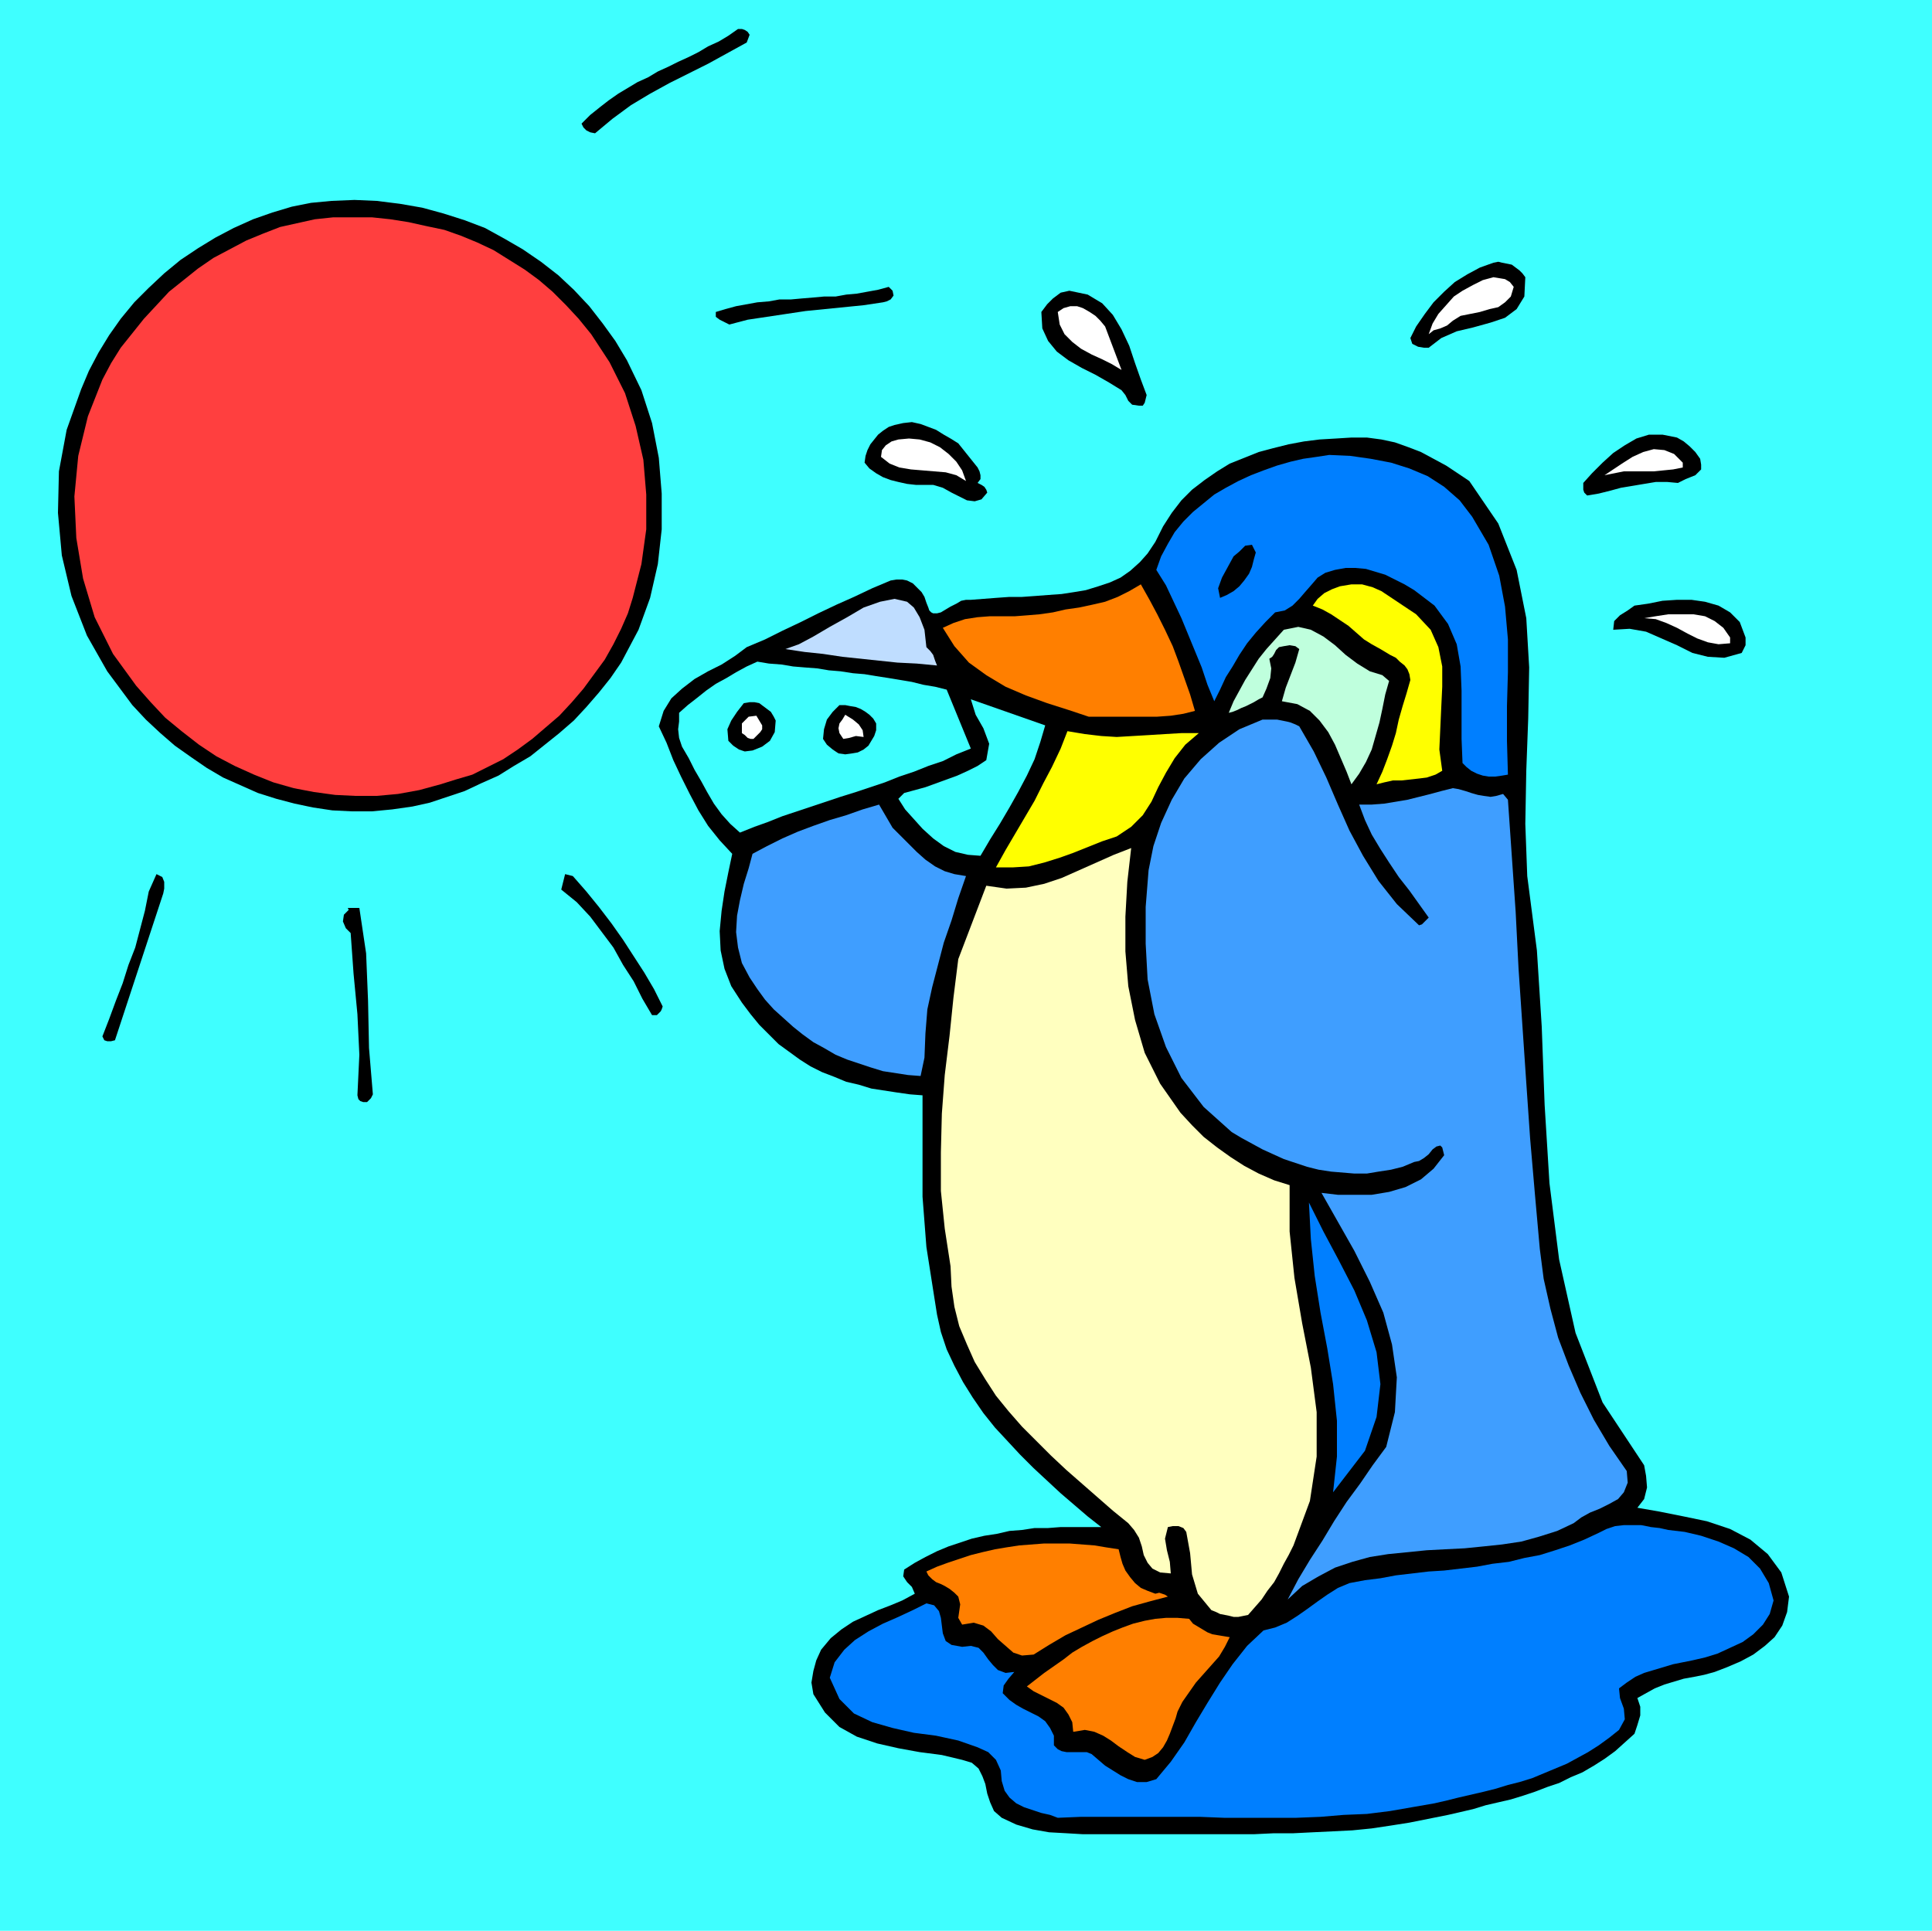 <svg xmlns="http://www.w3.org/2000/svg" width="192" height="1.999in" fill-rule="evenodd" stroke-linecap="round" preserveAspectRatio="none" viewBox="0 0 2000 1999"><style>.brush0{fill:#fff}.pen1{stroke:none}.brush2{fill:#3fffff}.brush3{fill:#000}.brush5{fill:#007fff}.brush6{fill:#ff7f00}.brush7{fill:#ff0}.brush10{fill:#3f9eff}</style><path d="M2000 1999V0H0v1999h2000z" class="pen1 brush2"/><path d="m776 36-3 8-20 11-20 11-20 10-20 10-20 11-20 12-19 14-18 15-5-1-4-2-3-3-2-4 9-9 10-8 9-7 10-7 10-6 10-6 11-5 10-6 11-5 10-5 11-5 10-5 10-6 11-5 10-6 10-7h4l3 1 3 2 2 3zM649 373l15 31 11 34 7 36 3 37v37l-4 36-8 35-12 33-9 17-9 17-11 16-12 15-13 15-13 14-15 13-15 12-15 12-17 10-16 10-18 8-17 8-18 6-18 6-18 4-21 3-21 2h-21l-20-1-20-3-19-4-19-5-19-6-18-8-18-8-17-10-16-11-17-12-15-13-15-14-14-15-26-35-21-37-16-41-10-42-4-44 1-43 8-43 15-42 8-19 10-19 11-18 12-17 14-17 15-15 16-15 17-14 18-12 18-11 19-10 20-9 20-7 20-6 20-4 21-2 24-1 23 1 24 3 23 4 22 6 22 7 21 8 20 11 19 11 19 13 18 14 16 15 16 17 14 18 13 18 12 20z" class="pen1 brush3"/><path d="m612 346 19 29 16 32 11 34 8 35 3 36v36l-5 36-9 35-5 16-7 16-8 16-9 16-11 15-11 15-12 14-13 14-14 12-14 12-15 11-15 10-16 8-16 8-17 5-16 5-22 6-22 4-22 2h-22l-21-1-22-3-21-4-21-6-20-8-20-9-19-10-18-12-18-14-17-14-15-16-15-17-24-33-19-38-12-40-7-42-2-43 4-42 10-41 15-38 9-17 10-16 12-15 12-15 13-14 13-14 15-12 15-12 16-11 17-9 17-9 17-7 18-7 18-4 18-4 19-2h40l19 2 19 3 18 4 19 4 17 6 17 7 17 8 16 10 16 10 15 11 14 12 14 14 13 14 13 16z" class="pen1" style="fill:#ff3f3f"/><path d="m924 301 1 5-3 4-4 2-4 1-20 3-20 2-20 2-20 2-20 3-20 3-20 3-19 5-4-2-6-3-4-3v-5l10-3 11-3 11-2 11-2 12-1 11-2h12l11-1 12-1 11-1h12l11-2 11-1 11-2 11-2 11-3 4 4zM169 925l-50 152-4 1h-4l-3-1-2-4 7-18 7-19 7-18 6-19 7-18 5-19 5-19 4-20 8-18 6 3 2 5v7l-1 5zm424-18 14 16 13 16 13 17 12 17 11 17 11 17 10 17 9 18-1 3-1 2-2 2-2 2h-5l-10-17-9-18-11-17-10-18-12-16-12-16-14-15-16-13 4-16 8 2zm-221 33 7 47 2 49 1 49 4 48-1 2-1 2-2 2-2 2h-4l-3-1-2-2-1-4 2-42-2-42-4-42-3-42-5-5-3-7 1-7 5-5-1-2h12zm1207-653-1 20-8 13-12 9-15 5-18 5-17 4-16 7-13 10h-5l-6-1-6-3-2-6 6-12 9-13 9-12 11-11 11-10 13-8 13-7 14-5 5-1 4 1 5 1 5 1 4 3 4 3 3 3 3 4z" class="pen1 brush3"/><path d="m1567 297-3 10-6 6-7 5-9 2-10 3-10 2-10 2-8 5-6 5-7 3-7 2-5 4 4-11 6-10 8-9 8-9 9-6 11-6 10-5 11-3 6 1 6 1 5 3 4 5z" class="pen1 brush0"/><path d="m1187 409-1 4-1 4-2 3h-4l-7-1-4-4-3-6-4-5-13-8-14-8-14-7-14-8-12-9-9-11-6-13-1-17 6-8 6-6 8-6 9-2 19 4 15 9 11 12 9 15 8 17 6 18 6 17 6 16z" class="pen1 brush3"/><path d="m1144 338 17 45-10-6-10-5-11-5-11-6-9-7-8-8-5-10-2-13 6-4 7-2h7l6 2 7 4 6 4 5 5 5 6z" class="pen1 brush0"/><path d="m1012 484 2 4 1 4v4l-3 4 4 2 3 2 2 3 1 3-6 7-7 2-8-1-8-4-8-4-9-5-10-3h-18l-9-1-9-2-8-2-8-3-7-4-7-5-5-6 1-7 2-6 3-6 4-5 4-5 5-4 6-4 6-2 9-2 9-1 9 2 8 3 8 3 8 5 7 4 8 5 20 25zm748-9 1 6v5l-3 3-3 3-5 2-5 2-4 2-4 2-11-1h-12l-12 2-12 2-12 2-11 3-12 3-12 2-3-3-1-3v-7l9-10 11-11 11-10 12-8 12-7 13-4h14l15 3 7 4 6 5 6 6 5 7z" class="pen1 brush3"/><path d="m1000 498-10-6-11-3-12-1-12-1-12-1-12-2-10-4-9-7 1-7 4-5 6-4 7-2 11-1 11 1 11 3 10 5 9 7 8 8 6 9 4 11zm742-19v5l-10 2-10 1-10 1h-31l-10 2-10 2 9-6 9-6 11-7 11-5 11-3 11 1 10 4 9 9z" class="pen1 brush0"/><path d="m1801 644 3 8 3 8v8l-4 8-18 5-17-1-16-4-16-8-16-7-16-7-17-3-17 1 1-9 6-6 8-5 7-5 14-2 15-3 15-1h15l14 2 14 4 12 7 10 10z" class="pen1 brush3"/><path d="M1791 660v6l-12 1-11-2-11-4-10-5-11-6-11-5-11-4-12-1 12-2 13-2h26l12 2 10 5 9 7 7 10z" class="pen1 brush0"/><path d="m1005 724 77 27-5 17-6 18-8 17-9 17-9 16-10 17-10 16-10 17-13-1-13-3-12-6-11-8-11-10-9-10-9-10-7-11 6-6 11-3 11-3 11-4 11-4 11-4 11-5 10-5 9-6 3-17-6-16-8-14-5-16-39-89-2-1-2-2-1-3-2-5-2-6-3-5-5-5-4-4-6-3-5-1h-6l-6 1-19 8-19 9-18 8-19 9-18 9-19 9-18 9-19 8-12 9-14 9-14 7-14 8-13 10-11 10-8 13-5 16 8 17 7 18 8 17 9 18 9 17 10 16 12 15 13 14-4 19-4 20-3 20-2 21 1 20 4 19 7 18 11 17 9 12 9 11 10 10 10 10 11 8 11 8 11 7 12 6 13 5 12 5 13 3 13 4 13 2 13 2 14 2 13 1v105l4 52 8 51 3 19 4 18 6 18 8 17 9 17 10 16 11 16 12 15 13 14 13 14 14 14 14 13 14 13 14 12 14 12 14 11h-42l-13 1h-14l-13 2-13 1-13 3-13 2-13 3-12 4-12 4-12 5-12 6-11 6-11 7-1 7 4 6 5 5 3 7-13 7-12 5-13 5-13 6-13 6-12 8-11 9-10 12-5 11-3 11-2 12 2 12 12 19 15 15 18 10 21 7 22 5 22 4 23 3 21 5 10 3 7 6 4 8 3 8 2 10 3 9 4 9 8 7 15 7 17 5 17 3 18 1 17 1h177l21-1h20l20-1 21-1 20-1 20-2 20-3 19-3 20-4 20-4 13-3 13-3 13-4 13-3 13-3 13-4 12-4 13-5 12-4 12-6 12-5 12-7 11-7 11-8 10-9 10-9 3-9 3-10v-9l-3-9 9-5 9-5 10-4 10-3 10-3 11-2 10-2 11-3 13-5 14-6 13-7 12-9 10-9 8-12 5-14 2-16-8-25-14-19-18-15-21-11-24-8-24-5-25-5-23-4 7-9 3-12-1-12-2-11-43-65-28-72-17-76-10-79-5-81-3-81-5-79-10-77-2-54 1-55 2-54 1-53-3-51-10-50-19-48-30-44-12-8-12-8-13-7-13-7-13-5-14-5-14-3-15-2h-16l-16 1-17 1-16 2-16 3-16 4-15 4-15 6-15 6-13 8-13 9-13 10-11 11-10 13-9 14-8 16-8 12-8 9-10 9-10 7-11 5-12 4-13 4-12 2-13 2-14 1-13 1-14 1h-13l-14 1-13 1-13 1h-5l-5 1-5 3-6 3-5 3-5 3-4 1h-4l39 89z" class="pen1 brush3"/><path d="m1524 535 17 29 11 32 6 32 3 34v34l-1 35v36l1 35-6 1-7 1h-7l-6-1-6-2-6-3-5-4-4-4-1-25v-50l-1-25-4-23-9-21-14-19-21-16-10-6-10-5-10-5-10-3-10-3-11-1h-10l-11 2-10 3-8 5-6 7-7 8-6 7-7 7-8 5-10 2-10 10-10 11-9 11-8 12-7 12-7 11-6 13-6 12-7-17-6-18-7-17-7-17-7-17-8-17-8-17-10-16 5-14 7-13 7-12 9-11 10-10 11-9 11-9 12-7 13-7 13-6 13-5 14-5 14-4 13-3 14-2 13-2 22 1 21 3 21 4 19 6 19 8 17 11 16 14 13 17z" class="pen1 brush5"/><path d="m1300 572-2 7-2 8-3 7-5 7-5 6-6 5-7 4-7 3-2-10 4-11 6-11 6-11 6-5 6-6 7-1 4 8z" class="pen1 brush3"/><path d="m1237 736-12 3-13 2-14 1h-71l-21-7-22-7-22-8-21-9-20-12-18-13-15-17-12-19 11-5 12-4 13-2 13-1h26l13-1 12-1 14-2 13-3 14-2 14-3 13-3 13-5 12-6 12-7 9 16 8 15 8 16 8 17 6 16 6 17 6 17 5 17z" class="pen1 brush6"/><path d="m1466 636 15 16 8 18 4 20v21l-1 21-1 22-1 22 3 22-7 4-9 3-8 1-9 1-9 1h-9l-9 2-8 2 6-13 5-13 5-14 4-13 3-14 4-14 4-13 4-14-1-6-2-5-3-4-5-4-4-4-6-3-5-3-5-3-9-5-8-5-8-7-8-7-9-6-9-6-9-5-10-4 5-7 7-6 8-4 8-3 12-2h11l11 3 9 4 9 6 9 6 9 6 9 6z" class="pen1 brush7"/><path d="m939 623 7 6 6 10 5 13 2 18 4 4 3 4 2 6 2 5-21-2-20-1-19-2-19-2-19-2-20-3-19-2-20-3 14-5 15-8 17-10 18-10 17-10 17-6 15-3 13 3z" class="pen1" style="fill:#bfddff"/><path d="m1438 705-4 14-3 15-3 14-4 14-4 14-6 13-7 12-8 11-5-13-6-14-6-14-7-13-9-12-10-10-13-7-16-3 4-14 5-13 5-13 4-14-4-3-6-1-6 1-5 1-3 3-2 4-2 3-3 2 2 10-1 10-4 11-4 9-4 2-5 3-4 2-4 2-5 2-4 2-5 2-4 1 5-12 6-11 6-11 7-11 7-11 8-10 9-10 9-10 15-3 13 3 13 7 12 9 11 10 12 9 13 8 13 4 7 6z" class="pen1" style="fill:#bfffdd"/><path d="m980 714 25 61-15 6-14 7-15 5-15 6-15 5-15 6-15 5-15 5-16 5-15 5-15 5-15 5-15 5-15 6-14 5-15 6-10-9-9-10-8-11-7-12-6-11-7-12-6-12-7-12-3-9-1-9 1-8v-9l9-8 9-7 10-8 10-7 11-6 10-6 11-6 11-5 12 2 13 1 12 2 12 1 13 1 12 2 12 1 13 2 12 1 12 2 13 2 12 2 12 2 12 3 12 2 12 3z" class="pen1 brush2"/><path d="m803 746-1 12-5 9-8 6-10 4-8 1-6-2-6-4-5-5-1-12 4-9 6-9 7-9 6-1h5l5 1 4 3 4 3 4 3 3 5 2 4zm104 3v7l-2 6-3 5-3 5-5 4-6 3-6 1-7 1-7-1-6-4-6-5-4-6 1-10 3-10 6-8 7-7h6l5 1 6 1 5 2 5 3 4 3 4 4 3 5z" class="pen1 brush3"/><path d="M789 751v4l-2 3-4 4-3 3h-3l-3-1-3-3-3-2v-10l7-7 8-1 6 10zm105 12-8-1-7 2-6 1-4-6-1-5 1-5 3-4 3-5 8 5 6 5 4 6 1 7z" class="pen1 brush0"/><path d="m1345 752 15 26 13 27 12 28 12 27 14 26 16 26 19 24 23 22 3-1 2-2 2-2 3-3-10-14-10-14-11-14-10-15-9-14-9-15-7-15-6-16h13l13-1 12-2 12-2 12-3 12-3 11-3 12-3 6 1 7 2 6 2 7 2 6 1 7 1 6-1 7-2 5 6 4 58 4 58 3 59 4 59 4 59 4 58 5 58 5 56 4 31 7 31 8 30 11 29 12 28 14 28 16 27 18 26 1 12-4 10-6 7-9 5-10 5-10 4-9 5-8 6-17 8-19 6-18 5-20 3-19 2-20 2-20 1-19 1-20 2-20 2-19 3-18 5-18 6-17 9-17 10-15 14 11-21 12-20 13-20 12-20 13-20 14-19 13-19 14-19 9-36 2-36-5-34-9-33-14-32-16-32-17-30-17-30 17 2h35l18-3 17-5 16-8 13-11 11-14-2-8-2-2-4 1-4 3-4 5-5 4-5 3-5 1-12 5-12 3-13 2-12 2h-13l-12-1-12-1-13-2-12-3-12-4-12-4-11-5-11-5-11-6-11-6-10-6-29-26-23-30-16-32-12-34-7-36-2-37v-38l3-38 5-25 8-24 11-24 13-22 17-20 19-17 21-14 24-10h15l5 1 5 1 4 1 5 2 4 2z" class="pen1 brush10"/><path d="m1241 759-14 12-11 14-9 15-8 15-7 15-9 14-12 12-15 10-15 5-15 6-15 6-14 5-16 5-16 4-16 1h-18l10-18 10-17 10-17 10-17 9-18 9-17 9-19 7-18 18 3 17 2 16 1 17-1 17-1 16-1 17-1h18z" class="pen1 brush7"/><path d="m924 857 8 8 9 9 8 8 9 8 10 7 10 5 10 3 12 2-8 23-7 23-8 23-6 23-6 23-5 23-2 25-1 25-4 19-13-1-13-2-13-2-13-4-12-4-12-4-12-5-12-7-11-6-11-8-10-8-10-9-10-9-9-10-8-11-8-12-8-15-4-16-2-16 1-17 3-16 4-17 5-16 4-15 15-8 16-8 16-7 16-6 17-6 17-5 17-6 17-5 14 24z" class="pen1 brush10"/><path d="m1222 1152 12 13 12 12 14 11 14 10 14 9 15 8 16 7 16 5v48l5 48 8 47 9 46 6 46v46l-7 46-17 46-5 10-5 9-5 10-5 9-7 9-6 9-7 8-7 8-5 1-5 1h-5l-4-1-5-1-5-1-4-2-5-2-14-17-6-20-2-22-4-22-3-4-5-2h-6l-5 1-3 12 2 12 3 12 1 12-11-1-8-4-5-6-4-8-2-9-3-9-5-8-6-7-16-13-16-14-16-14-16-14-16-15-15-15-15-15-14-16-13-16-11-17-11-18-8-18-8-19-5-20-3-21-1-21-6-39-4-39v-40l1-40 3-40 5-41 4-39 5-40 29-76 21 3 20-1 19-4 18-6 18-8 18-8 18-8 18-7-4 35-2 36v36l3 36 7 35 10 34 16 32 21 30z" class="pen1" style="fill:#ffffbf"/><path d="m1413 1502-33 43 4-37v-37l-4-38-6-37-7-37-6-38-4-38-2-38 15 30 16 30 16 31 13 31 10 33 4 33-4 34-12 35zm423 155-4 14-7 11-10 10-11 8-13 6-13 6-13 4-13 3-10 2-10 2-10 3-10 3-10 3-9 4-9 6-8 6 1 10 4 11 1 11-6 11-10 8-11 8-11 7-11 6-11 6-12 5-12 5-12 5-13 4-12 3-13 4-12 3-13 3-13 3-12 3-13 3-23 4-23 4-24 3-24 1-24 2-25 1h-75l-25-1h-123l-24 1-8-3-9-2-9-3-9-3-8-4-7-6-5-7-3-10-1-11-5-11-8-8-11-5-20-7-23-5-23-3-22-5-21-6-19-9-15-15-10-22 5-16 10-13 11-10 14-9 15-8 16-7 15-7 14-7 8 2 5 6 2 7 1 8 1 8 3 8 6 4 11 2 9-1 8 2 5 5 5 7 5 6 5 5 8 3 9-1-6 7-5 7-1 8 7 7 7 5 7 4 8 4 8 4 7 5 5 7 4 8v10l4 4 4 2 5 1h21l5 2 7 6 7 6 8 5 8 5 8 4 9 3h10l10-3 15-18 14-20 12-21 12-20 13-21 13-19 15-19 17-16 12-3 12-5 11-7 10-7 11-8 10-7 11-7 12-5 16-3 16-2 16-3 17-2 17-2 16-1 17-2 17-2 16-3 17-2 16-4 16-3 16-5 15-5 15-6 15-7 8-4 9-3 9-1h18l10 2 9 1 9 2 17 2 17 4 18 6 16 7 15 9 12 12 9 15 5 18z" class="pen1 brush5"/><path d="m1158 1604 2 8 2 7 3 7 5 7 5 6 6 5 7 3 8 3 4-1 3 1 3 1 3 2-19 5-18 5-18 7-17 7-17 8-17 8-17 10-16 10-12 1-9-3-8-7-8-7-7-8-8-6-10-3-12 2-4-7 1-7 1-7-2-8-4-4-5-4-5-3-4-2-5-2-4-3-4-4-2-4 11-5 11-4 12-4 12-4 12-3 13-3 12-2 13-2 13-1 13-1h26l13 1 13 1 12 2 13 2zm115 91-5 10-6 10-8 9-8 9-8 9-7 10-7 10-5 10-2 7-3 8-3 8-3 7-4 7-5 6-6 4-8 3-10-3-8-5-9-6-8-6-8-5-9-4-10-2-12 2-1-10-4-8-5-7-7-5-8-4-8-4-8-4-7-5 9-7 9-7 10-7 10-7 9-7 10-6 11-6 10-5 11-5 10-4 11-4 12-3 11-2 11-1h12l12 1 4 5 5 3 5 3 5 3 5 2 6 1 6 1 6 1z" class="pen1 brush6"/></svg>
